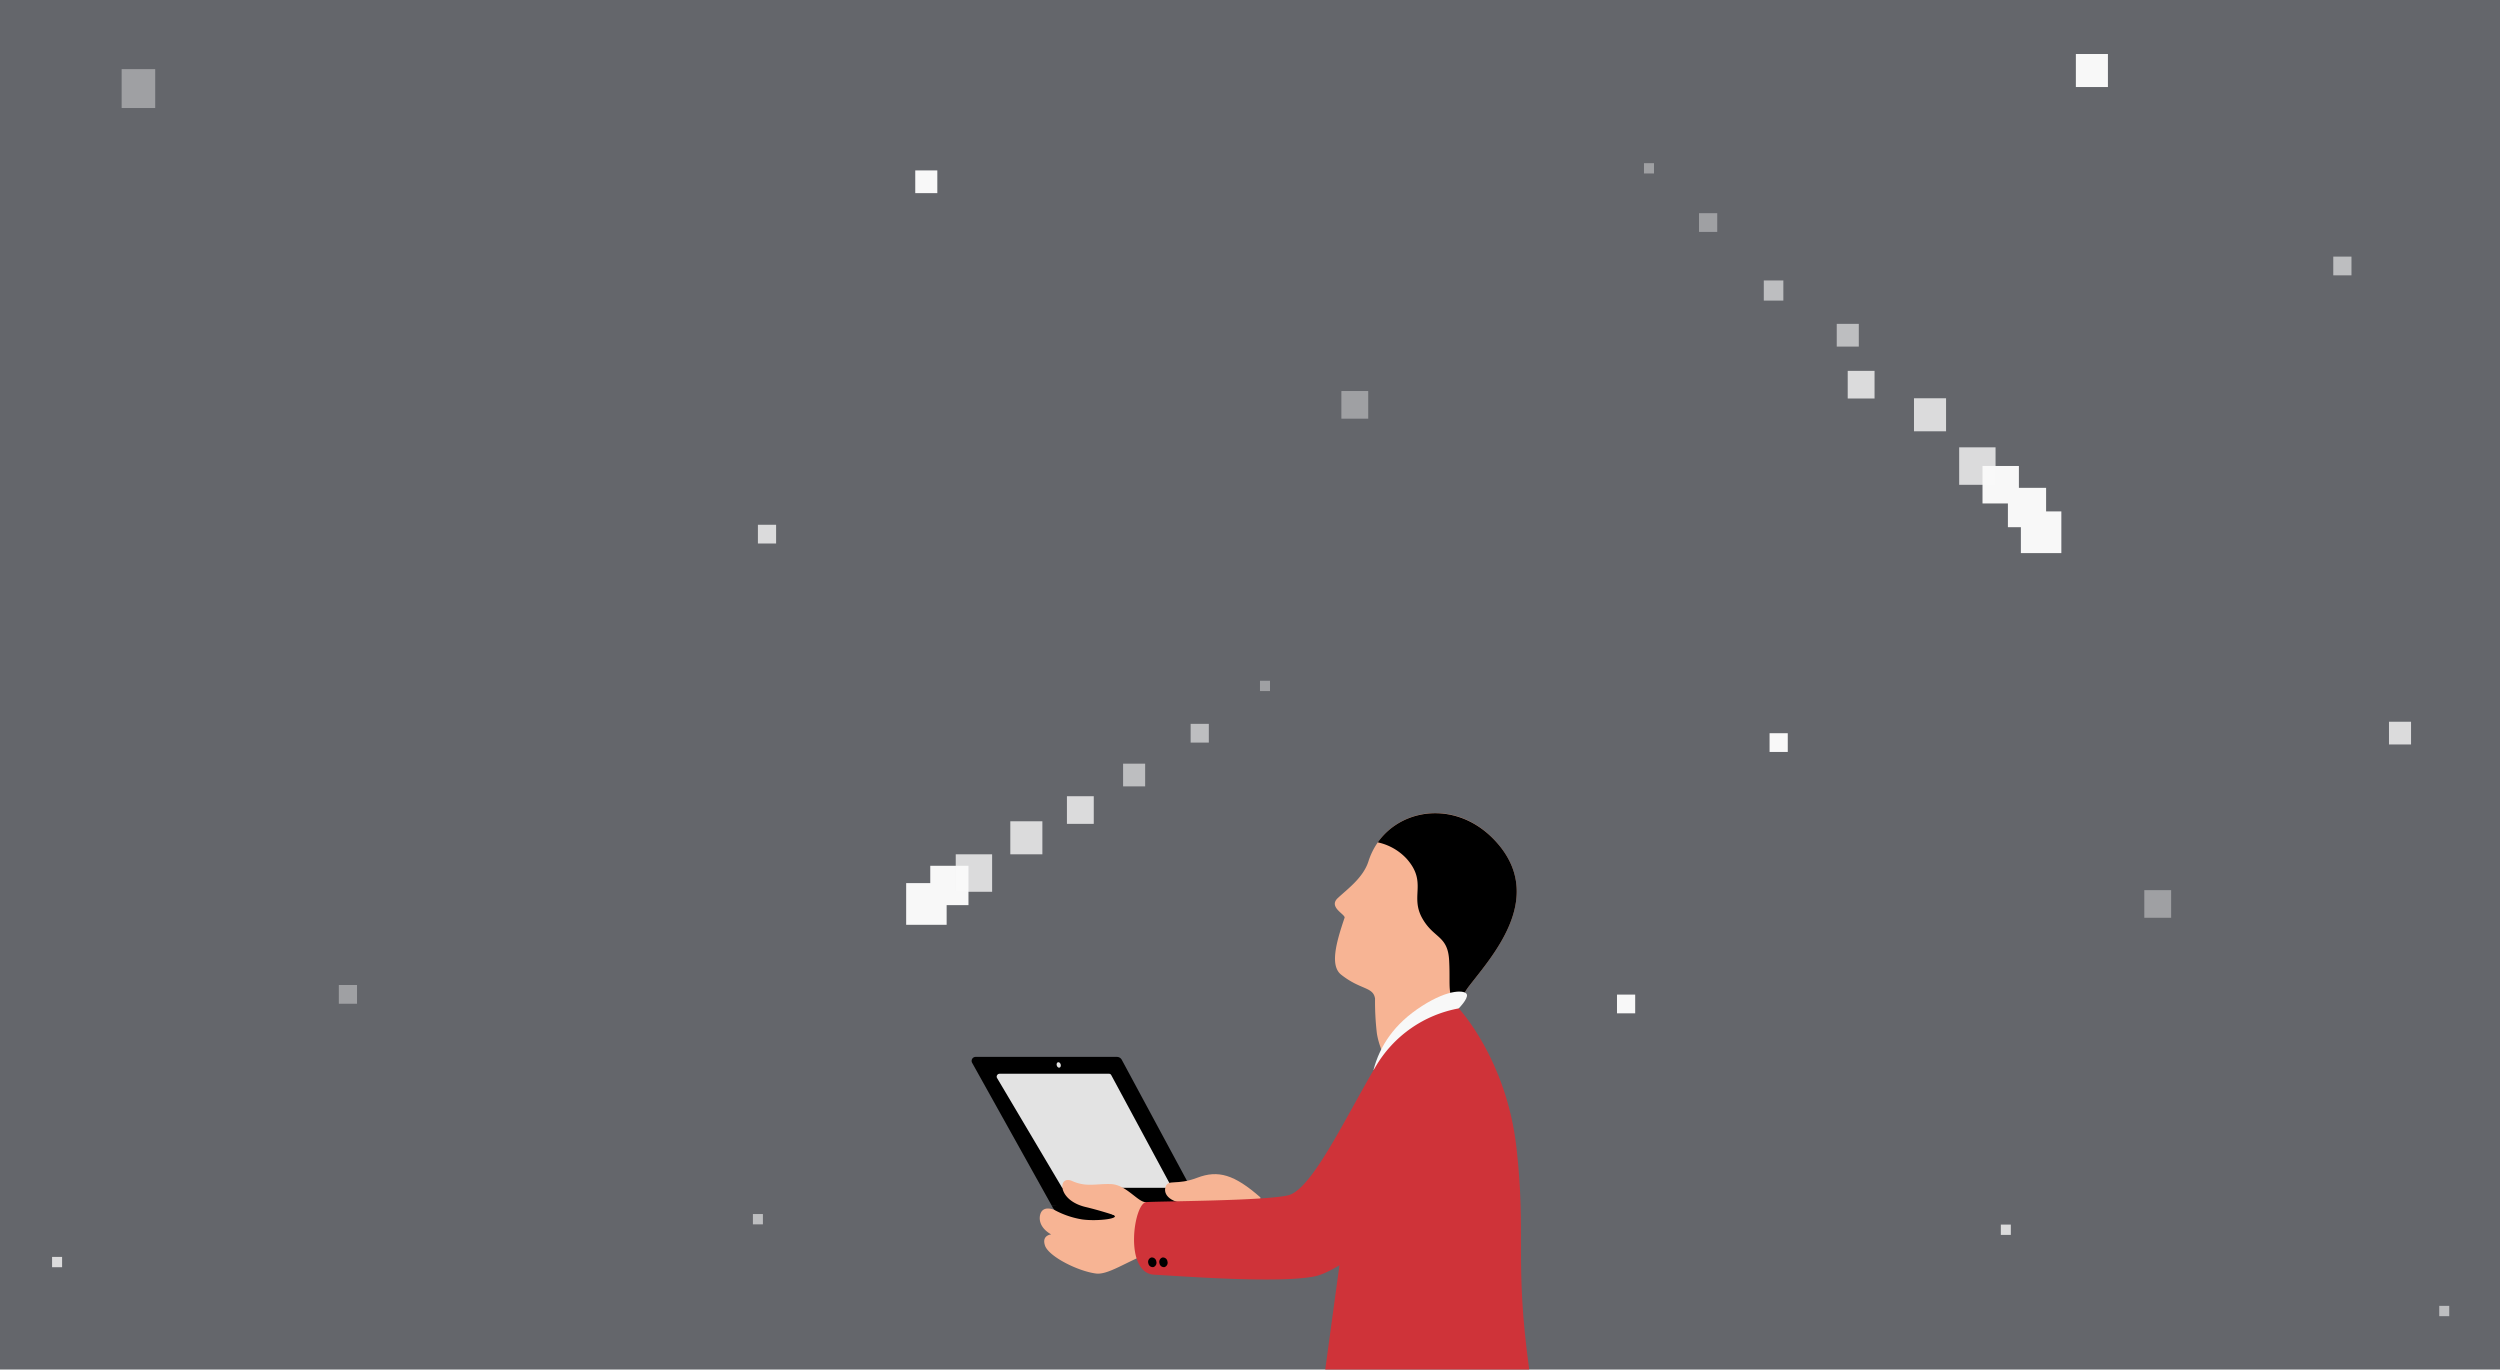 <svg xmlns="http://www.w3.org/2000/svg" xmlns:xlink="http://www.w3.org/1999/xlink" width="575" height="315" viewBox="0 0 575 315"><defs><style>.a{fill:#64666b;}.b{clip-path:url(#a);}.c,.d,.e,.f{fill:#f8f8f8;}.d{opacity:0.8;}.e{opacity:0.4;}.f{opacity:0.6;}.g{fill:#f7b494;}.h{fill:#cf3339;}.i{fill:#e3e3e3;}</style><clipPath id="a"><path class="a" d="M0,0H575V315H0Z"/></clipPath></defs><g transform="translate(-183 -130)"><path class="a" d="M0,0H575V315H0Z" transform="translate(183 130)"/><g class="b" transform="translate(183 130)"><g transform="translate(-159.669 12.423)"><rect class="c" width="9.309" height="9.589" transform="translate(368.087 190.693)"/><rect class="c" width="8.786" height="9.05" transform="translate(373.631 186.707)"/><rect class="d" width="8.368" height="8.619" transform="translate(379.489 184.067)"/><rect class="e" width="7.718" height="8.943" transform="translate(187.647 3.476)"/><rect class="d" width="7.374" height="7.595" transform="translate(392.041 176.472)"/><rect class="c" width="7.374" height="7.595" transform="translate(0 19.177)"/><rect class="c" width="7.374" height="7.595" transform="translate(637.118)"/><rect class="d" width="6.171" height="6.356" transform="translate(405.063 170.708)"/><rect class="e" width="6.171" height="6.356" transform="translate(468.189 77.516)"/><rect class="e" width="6.171" height="6.356" transform="translate(652.861 192.309)"/><rect class="f" width="6.171" height="6.356" transform="translate(19.142 101.918)"/><rect class="f" width="5.073" height="5.225" transform="translate(417.981 163.22)"/><rect class="c" width="5.073" height="5.225" transform="translate(370.179 26.772)"/><rect class="d" width="5.073" height="5.225" transform="translate(709.135 153.578)"/><rect class="f" width="4.184" height="4.309" transform="translate(433.515 154.063)"/><rect class="c" width="4.184" height="4.309" transform="translate(531.577 216.334)"/><rect class="c" width="4.184" height="4.309" transform="translate(80.542 239.066)"/><rect class="d" width="4.184" height="4.309" transform="translate(1.569 168.553)"/><rect class="d" width="4.184" height="4.309" transform="translate(333.988 108.275)"/><rect class="c" width="4.184" height="4.309" transform="translate(566.67 156.217)"/><rect class="e" width="4.184" height="4.309" transform="translate(237.599 214.126)"/><rect class="f" width="4.184" height="4.309" transform="translate(696.322 46.596)"/><rect class="e" width="2.301" height="2.37" transform="translate(449.466 144.151)"/><rect class="d" width="2.301" height="2.37" transform="translate(619.859 269.233)"/><rect class="f" width="2.301" height="2.37" transform="translate(720.694 287.925)"/><rect class="d" width="2.301" height="2.37" transform="translate(171.649 276.666)"/><rect class="f" width="2.301" height="2.37" transform="translate(6.224 285.555)"/><rect class="f" width="2.301" height="2.37" transform="translate(332.837 266.808)"/><rect class="c" width="9.309" height="9.589" transform="translate(633.779 114.79) rotate(-179.998)"/><rect class="c" width="8.786" height="9.05" transform="translate(630.272 108.831) rotate(-179.998)"/><rect class="c" width="8.368" height="8.619" transform="translate(624.015 103.371) rotate(180)"/><rect class="d" width="8.368" height="8.619" transform="translate(618.647 99.082) rotate(180)"/><rect class="d" width="7.374" height="7.595" transform="translate(607.262 86.774) rotate(180)"/><rect class="d" width="6.171" height="6.356" transform="translate(590.815 79.232) rotate(180)"/><rect class="f" width="5.073" height="5.225" transform="translate(587.193 67.292) rotate(180)"/><rect class="f" width="4.498" height="4.633" transform="translate(569.839 56.714) rotate(180)"/><rect class="e" width="4.184" height="4.309" transform="translate(554.632 40.918) rotate(180)"/><rect class="e" width="2.301" height="2.37" transform="translate(540.085 27.477) rotate(180)"/><g transform="translate(466.674 174.589)"><path class="g" d="M920.124,373.445a35.14,35.14,0,0,1,.68-4.471,12.756,12.756,0,0,1,2.406-5.117c5.178-6.733,16.945-19.608,7.165-32s-26.411-8.942-30.334,3.34c-1.2,3.771-4.812,6.356-7.06,8.457s1.831,3.771,1.569,4.525c-2.04,5.979-3.347,11.043-.785,13.09,4.5,3.555,7.374,2.747,7.793,5.495a62.619,62.619,0,0,0,.418,7.972c.575,3.825,3.033,8.673,5.125,8.727S919.863,377.808,920.124,373.445Z" transform="translate(-892.302 -324.104)"/><path d="M911.2,330.862a12.672,12.672,0,0,1,6.642,3.771c4.812,5.441.732,8.511,3.556,13.629,2.667,4.794,5.962,3.932,6.224,9.912.314,5.979-.628,8.134,2.2,10.828a12.757,12.757,0,0,1,2.406-5.117c5.178-6.733,16.945-19.608,7.165-32C930.865,321.166,917.214,322.351,911.2,330.862Z" transform="translate(-901.316 -324.131)"/><path class="c" d="M909.3,418.351c1.464-5.548,4.759-10.612,11.14-14.706s10.094-3.663,10.355-2.639-1.883,3.178-1.883,3.178l-11.663,9.858Z" transform="translate(-900.41 -359.26)"/></g><path class="h" d="M918.8,407.5s10.983,11.635,13.284,32.051-.523,25.8,2.929,51.013H888.1s4.184-30.866,5.805-42.448S918.8,407.5,918.8,407.5Z" transform="translate(-423.624 -187.988)"/><path d="M750.956,462.3,732.7,429.547a.917.917,0,0,1,.784-1.347h32.531a1.268,1.268,0,0,1,1.1.646l17.416,32.321-4.6,5.495Z" transform="translate(-349.449 -197.537)"/><path d="M767.7,491.5s1.726,3.932,5.6,3.932h25.941l-4.5-3.178Z" transform="translate(-366.193 -226.739)"/><path class="i" d="M744.234,435.4h25.209a.573.573,0,0,1,.523.323l13.964,25.911H758.669l-15.01-25.318A.67.67,0,0,1,744.234,435.4Z" transform="translate(-354.703 -200.858)"/><path class="g" d="M779.151,494.263c2.72.97-3.4,1.67-6.851,1.185a20.131,20.131,0,0,1-6.433-2.209s-2.877-1.293-3.295,1.454c-.366,2.747,2.615,4.2,2.615,4.2s-2.3.162-1.412,2.64c.941,2.478,7.531,5.818,11.715,6.356s11.82-6.841,20.659-6.087-14.382-8.673-14.382-8.673Z" transform="translate(-363.732 -227.401)"/><path class="g" d="M839.591,483.616c-6.014-5.279-9.728-6.356-14.539-4.525-4.759,1.831-6.642.269-7.27,2.047s.941,3.986,6.485,4.04,15.167,0,15.167,0Z" transform="translate(-390.02 -220.632)"/><path class="i" d="M.479,0c.261,0,.47.284.466.64s-.217.646-.478.649S0,1.006,0,.65.218,0,.479,0Z" transform="translate(402.522 232.056) rotate(-18.669)"/><path class="g" d="M791.74,485.843c-1.778.162-4.55-4.04-8.107-4.148s-5.6.754-8.891-.7c-3.295-1.508-3.609,4.525,3.347,6.033a88.367,88.367,0,0,1,15.062,5.225Z" transform="translate(-368.476 -221.781)"/><path class="h" d="M878.694,407.5A27.964,27.964,0,0,0,859.6,420.859c-7.06,11.9-14.7,28.335-20.136,29.627s-29.759,1.347-32.635,1.562-5.23,16.322,1.83,16.7,28.608,2.047,36.924.377,29.863-21.978,29.863-21.978l3.766-25.156Z" transform="translate(-383.518 -187.988)"/><path d="M.952,0a1.032,1.032,0,0,1,.935,1.123A1.066,1.066,0,0,1,.937,2.26,1.032,1.032,0,0,1,0,1.137,1.066,1.066,0,0,1,.952,0Z" transform="translate(423.518 277.028) rotate(-13.504)"/><path d="M.952,0a1.032,1.032,0,0,1,.935,1.123A1.066,1.066,0,0,1,.937,2.26,1.032,1.032,0,0,1,0,1.137,1.066,1.066,0,0,1,.952,0Z" transform="translate(426.081 277.03) rotate(-13.504)"/></g></g></g></svg>